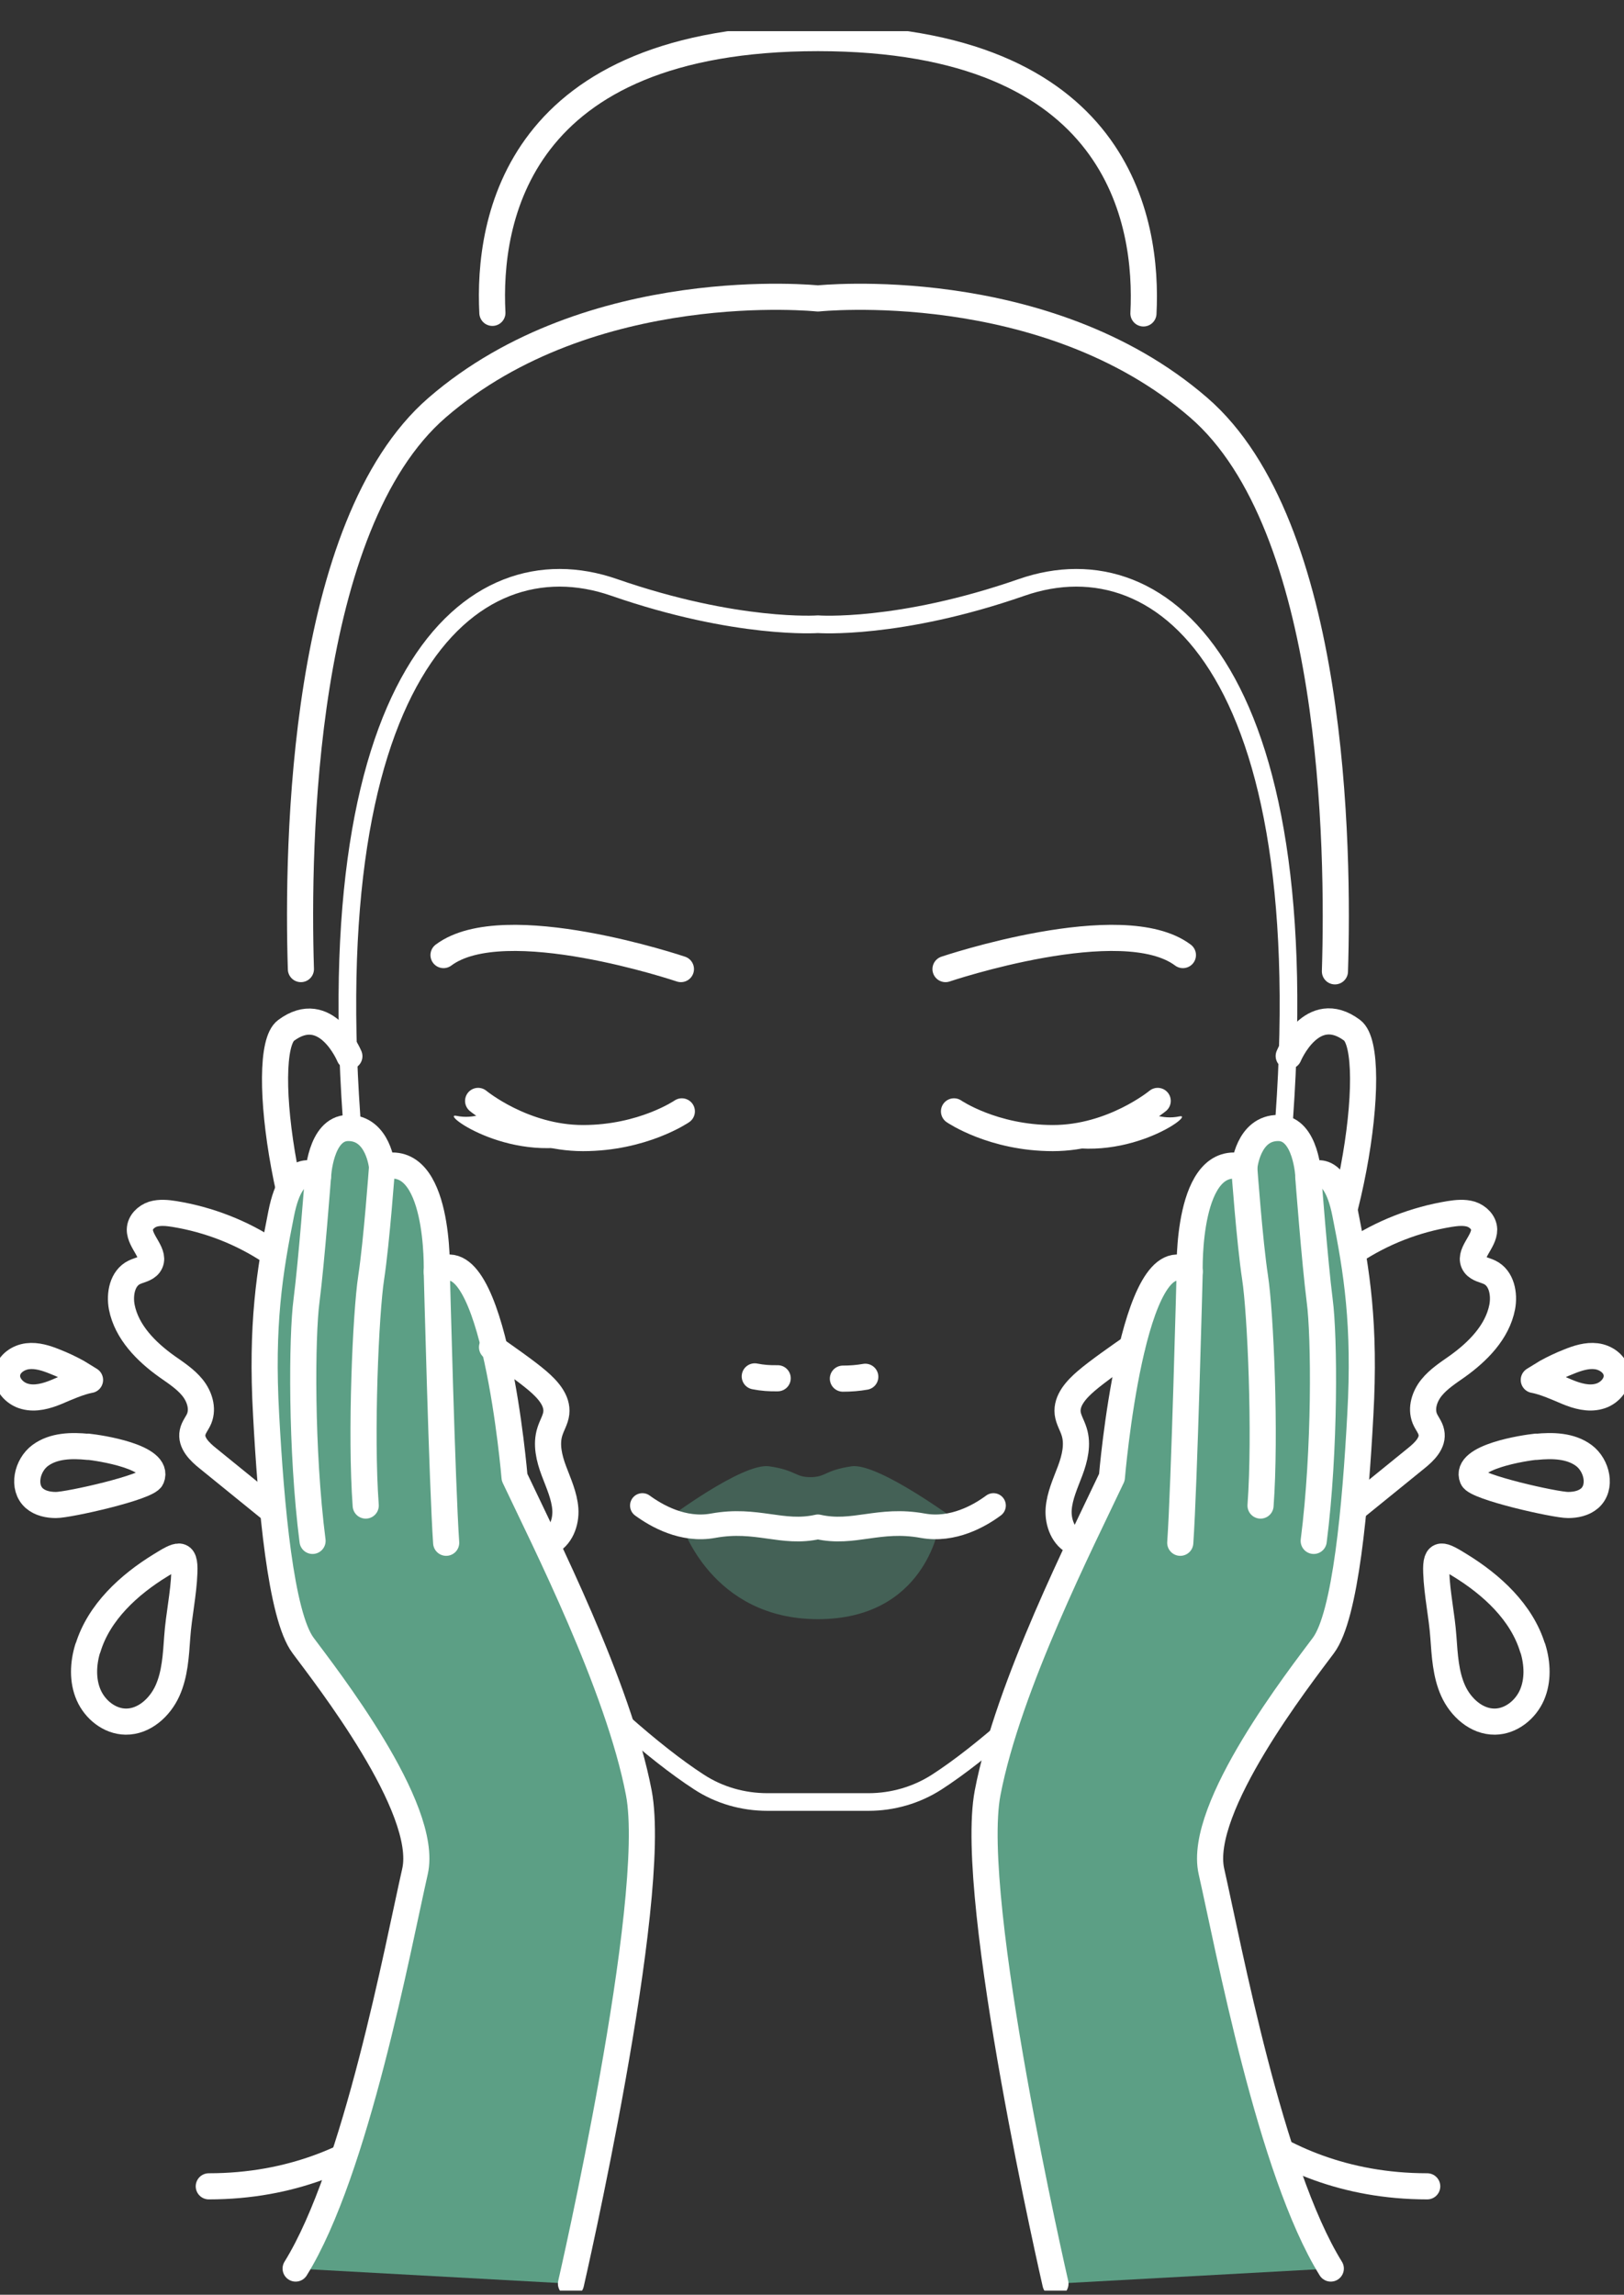 <svg xmlns="http://www.w3.org/2000/svg" fill="none" viewBox="0 0 46 65" height="65" width="46">
<rect x="0" y="0" width="46" height="65" fill="#333333" stroke="none"/>
<g clip-path="url(#clip0_3982_5885)">
<path stroke-linejoin="round" stroke-linecap="round" stroke-width="0.74" stroke="white" d="M32.388 8.878C32.521 6.289 31.723 1.079 23.168 1.079C14.613 1.079 13.814 6.268 13.947 8.862"></path>
<path stroke-linejoin="round" stroke-linecap="round" stroke-width="0.74" stroke="white" d="M40.426 61.929C35.699 61.929 33.522 58.598 33.522 58.598C31.387 55.988 31.249 50.657 31.355 47.75"></path>
<path stroke-linejoin="round" stroke-linecap="round" stroke-width="0.74" stroke="white" d="M5.914 61.929C10.642 61.929 12.819 58.598 12.819 58.598C14.858 56.11 15.076 50.725 15.001 47.75"></path>
<path stroke-linejoin="round" stroke-linecap="round" stroke-width="0.74" stroke="white" d="M37.812 27.514C37.924 23.988 37.812 14.886 33.953 11.546C29.598 7.776 23.168 8.454 23.168 8.454C23.168 8.454 16.737 7.776 12.382 11.546C8.549 14.865 8.411 23.882 8.523 27.45"></path>
<path stroke-miterlimit="10" stroke-width="0.5" stroke="white" d="M23.168 51.043H21.736C21.049 51.043 20.373 50.852 19.798 50.476C17.264 48.835 12.765 44.223 11.999 41.703C11.467 39.951 11.243 38.336 10.881 37.108C10.482 35.731 10.194 34.328 10.061 32.898C8.778 19.186 13.309 15.215 17.397 16.639C20.878 17.846 23.168 17.682 23.168 17.682C23.168 17.682 25.457 17.851 28.938 16.639C33.027 15.215 37.562 19.186 36.274 32.898C36.141 34.323 35.853 35.731 35.454 37.108C35.097 38.341 34.868 39.956 34.336 41.703C33.575 44.223 29.077 48.835 26.537 50.476C25.962 50.847 25.286 51.043 24.6 51.043H23.168Z"></path>
<path stroke-linejoin="round" stroke-linecap="round" stroke-width="0.74" stroke="white" d="M26.782 27.45C26.782 27.45 31.787 25.761 33.506 27.053"></path>
<path stroke-linejoin="round" stroke-linecap="round" stroke-width="0.74" stroke="white" d="M19.287 27.45C19.287 27.45 14.283 25.761 12.563 27.053"></path>
<path style="mix-blend-mode:multiply" fill-opacity="0.42" fill="#5C9F85" d="M26.591 43.249C26.591 43.249 26.197 45.864 23.168 45.864C20.139 45.864 19.308 43.185 19.308 43.185C19.308 43.185 19.537 43.35 20.495 43.18C21.453 43.011 22.305 43.482 23.168 43.254C23.168 43.254 23.774 43.424 24.834 43.201C24.834 43.201 25.696 43.069 26.585 43.249H26.591Z"></path>
<path style="mix-blend-mode:multiply" fill-opacity="0.42" fill="#5C9F85" d="M27.192 43.143C27.192 43.143 24.887 41.423 24.121 41.534C23.359 41.645 23.397 41.841 22.955 41.841C22.513 41.841 22.55 41.645 21.789 41.534C21.028 41.423 18.882 43.043 18.882 43.043C18.882 43.043 19.314 43.376 20.203 43.223C21.092 43.069 21.704 43.286 22.284 43.318C22.864 43.35 23.173 43.255 23.173 43.255C23.173 43.255 23.865 43.44 24.839 43.202C24.839 43.202 25.404 43.053 26.143 43.217C26.884 43.382 27.192 43.138 27.192 43.138V43.143Z"></path>
<path stroke-linejoin="round" stroke-linecap="round" stroke-width="0.7" stroke="white" d="M28.14 42.645C27.746 42.937 26.99 43.371 26.138 43.217C24.892 42.99 24.184 43.477 23.168 43.249C22.151 43.477 21.443 42.99 20.197 43.217C19.351 43.371 18.595 42.937 18.196 42.645"></path>
<path stroke-linejoin="round" stroke-linecap="round" stroke-width="0.74" stroke="white" d="M27.022 31.48C27.022 31.48 28.124 32.237 29.822 32.237C31.52 32.237 32.792 31.184 32.792 31.184"></path>
<path fill="white" d="M32.499 31.495C32.499 31.495 32.899 31.729 33.404 31.623C33.916 31.517 31.791 33.079 29.609 32.337C29.609 32.337 31.19 32.459 32.499 31.49V31.495Z"></path>
<path stroke-linejoin="round" stroke-linecap="round" stroke-width="0.74" stroke="white" d="M19.313 31.48C19.313 31.48 18.211 32.237 16.513 32.237C14.815 32.237 13.543 31.184 13.543 31.184"></path>
<path fill="white" d="M13.836 31.48C13.836 31.48 13.436 31.713 12.931 31.607C12.42 31.501 14.544 33.063 16.726 32.322C16.726 32.322 15.145 32.444 13.836 31.475V31.48Z"></path>
<path stroke-linejoin="round" stroke-linecap="round" stroke-width="0.74" stroke="white" d="M36.343 38.161C38.217 36.017 39.138 29.812 38.297 29.182C37.158 28.334 36.503 29.912 36.503 29.912"></path>
<path stroke-linejoin="round" stroke-linecap="round" stroke-width="0.74" stroke="white" d="M9.971 38.061C8.156 35.827 7.277 29.802 8.102 29.188C9.242 28.34 9.896 29.918 9.896 29.918"></path>
<path fill="#5C9F85" d="M16.173 64.687C16.173 64.687 18.675 53.807 18.094 50.779C17.514 47.75 15.411 43.62 14.575 41.847C14.575 41.847 13.995 34.9 12.372 36.028C12.372 36.028 12.473 32.592 10.822 33.058C10.822 33.058 10.721 31.941 9.854 31.951C9.066 31.962 9.007 33.333 9.007 33.333C9.007 33.333 8.283 32.756 7.964 34.381C7.639 36.007 7.394 37.511 7.538 40.084C7.676 42.657 7.953 45.77 8.587 46.612C9.215 47.459 12.164 51.218 11.754 53.013C11.27 55.147 10.088 61.495 8.374 64.258"></path>
<path stroke-linejoin="round" stroke-linecap="round" stroke-width="0.74" stroke="white" d="M16.173 64.687C16.173 64.687 18.675 53.807 18.094 50.779C17.514 47.75 15.411 43.62 14.575 41.847C14.575 41.847 13.995 34.9 12.372 36.028C12.372 36.028 12.473 32.592 10.822 33.058C10.822 33.058 10.721 31.941 9.854 31.951C9.066 31.962 9.007 33.333 9.007 33.333C9.007 33.333 8.283 32.756 7.964 34.381C7.639 36.007 7.394 37.511 7.538 40.084C7.676 42.657 7.953 45.77 8.587 46.612C9.215 47.459 12.164 51.218 11.754 53.013C11.27 55.147 10.088 61.495 8.374 64.258"></path>
<path stroke-linejoin="round" stroke-linecap="round" stroke-width="0.74" stroke="white" d="M12.372 36.018C12.372 36.018 12.526 42.112 12.638 43.7"></path>
<path stroke-linejoin="round" stroke-linecap="round" stroke-width="0.74" stroke="white" d="M10.822 33.053C10.822 33.053 10.668 35.181 10.514 36.187C10.359 37.193 10.21 40.624 10.359 42.646"></path>
<path stroke-linejoin="round" stroke-linecap="round" stroke-width="0.74" stroke="white" d="M9.007 33.328C9.007 33.328 8.826 35.721 8.682 36.844C8.549 37.839 8.523 41.069 8.853 43.647"></path>
<path fill="#5C9F85" d="M29.896 64.687C29.896 64.687 27.395 53.807 27.975 50.779C28.555 47.75 30.658 43.62 31.494 41.847C31.494 41.847 32.074 34.9 33.697 36.028C33.697 36.028 33.596 32.592 35.247 33.058C35.247 33.058 35.348 31.941 36.215 31.951C37.003 31.962 37.062 33.333 37.062 33.333C37.062 33.333 37.786 32.756 38.105 34.381C38.43 36.007 38.675 37.511 38.531 40.084C38.393 42.657 38.116 45.77 37.483 46.612C36.854 47.459 33.905 51.218 34.315 53.013C34.799 55.147 35.981 61.495 37.695 64.258"></path>
<path stroke-linejoin="round" stroke-linecap="round" stroke-width="0.74" stroke="white" d="M29.896 64.687C29.896 64.687 27.395 53.807 27.975 50.779C28.555 47.75 30.658 43.62 31.494 41.847C31.494 41.847 32.074 34.9 33.697 36.028C33.697 36.028 33.596 32.592 35.247 33.058C35.247 33.058 35.348 31.941 36.215 31.951C37.003 31.962 37.062 33.333 37.062 33.333C37.062 33.333 37.786 32.756 38.105 34.381C38.43 36.007 38.675 37.511 38.531 40.084C38.393 42.657 38.116 45.77 37.483 46.612C36.854 47.459 33.905 51.218 34.315 53.013C34.799 55.147 35.981 61.495 37.695 64.258"></path>
<path stroke-linejoin="round" stroke-linecap="round" stroke-width="0.74" stroke="white" d="M33.698 36.018C33.698 36.018 33.543 42.112 33.431 43.7"></path>
<path stroke-linejoin="round" stroke-linecap="round" stroke-width="0.74" stroke="white" d="M35.242 33.053C35.242 33.053 35.396 35.181 35.55 36.187C35.705 37.193 35.854 40.624 35.705 42.646"></path>
<path stroke-linejoin="round" stroke-linecap="round" stroke-width="0.74" stroke="white" d="M37.057 33.328C37.057 33.328 37.238 35.721 37.381 36.844C37.514 37.839 37.541 41.069 37.211 43.647"></path>
<path stroke-linejoin="round" stroke-linecap="round" stroke-width="0.74" stroke="white" d="M21.379 38.987C21.592 39.03 21.81 39.045 22.028 39.04"></path>
<path stroke-linejoin="round" stroke-linecap="round" stroke-width="0.74" stroke="white" d="M24.509 38.998C24.301 39.035 24.088 39.051 23.875 39.051"></path>
<path stroke-linejoin="round" stroke-linecap="round" stroke-width="0.74" stroke="white" d="M38.329 35.456C39.149 34.911 40.086 34.546 41.06 34.387C41.262 34.355 41.475 34.334 41.667 34.392C41.864 34.456 42.034 34.625 42.039 34.826C42.045 35.186 41.56 35.53 41.773 35.822C41.869 35.949 42.05 35.97 42.194 36.039C42.534 36.203 42.62 36.653 42.55 37.023C42.412 37.733 41.858 38.289 41.273 38.707C41.017 38.887 40.746 39.062 40.549 39.305C40.352 39.549 40.24 39.888 40.357 40.179C40.41 40.311 40.517 40.428 40.543 40.571C40.607 40.867 40.346 41.121 40.107 41.312C39.537 41.773 38.968 42.239 38.398 42.699"></path>
<path stroke-linejoin="round" stroke-linecap="round" stroke-width="0.74" stroke="white" d="M43.503 40.984C43.972 40.936 44.483 40.947 44.861 41.227C45.239 41.508 45.377 42.133 45.026 42.44C44.861 42.583 44.632 42.63 44.414 42.63C44.052 42.63 41.81 42.127 41.709 41.873C41.459 41.264 43.2 41.01 43.509 40.978L43.503 40.984Z"></path>
<path stroke-linejoin="round" stroke-linecap="round" stroke-width="0.74" stroke="white" d="M43.45 39.088C43.754 39.147 44.105 39.305 44.392 39.427C44.675 39.544 44.994 39.634 45.287 39.554C45.585 39.48 45.846 39.189 45.787 38.887C45.739 38.628 45.478 38.448 45.212 38.416C44.951 38.384 44.685 38.469 44.44 38.569C44.222 38.654 44.009 38.755 43.807 38.866L43.445 39.088H43.45Z"></path>
<path stroke-linejoin="round" stroke-linecap="round" stroke-width="0.74" stroke="white" d="M43.418 46.686C43.551 47.12 43.572 47.602 43.392 48.015C43.211 48.428 42.801 48.761 42.343 48.766C41.821 48.772 41.374 48.364 41.161 47.893C40.948 47.422 40.922 46.887 40.884 46.373C40.842 45.764 40.703 45.15 40.682 44.541C40.655 43.911 40.868 44.038 41.358 44.34C42.247 44.886 43.104 45.664 43.413 46.686H43.418Z"></path>
<path stroke-linejoin="round" stroke-linecap="round" stroke-width="0.74" stroke="white" d="M32.063 38.161C31.722 38.399 31.089 38.839 30.77 39.114C30.493 39.352 30.2 39.665 30.242 40.03C30.264 40.21 30.37 40.374 30.424 40.549C30.541 40.909 30.445 41.306 30.312 41.661C30.179 42.016 30.014 42.37 29.987 42.746C29.96 43.122 30.12 43.551 30.471 43.699"></path>
<path stroke-linejoin="round" stroke-linecap="round" stroke-width="0.74" stroke="white" d="M7.671 35.456C6.851 34.911 5.914 34.546 4.94 34.387C4.738 34.355 4.525 34.334 4.333 34.392C4.136 34.456 3.966 34.625 3.961 34.826C3.955 35.186 4.44 35.53 4.227 35.822C4.131 35.949 3.95 35.97 3.806 36.039C3.465 36.203 3.38 36.653 3.449 37.023C3.588 37.733 4.142 38.289 4.727 38.707C4.983 38.887 5.254 39.062 5.451 39.305C5.648 39.549 5.76 39.888 5.643 40.179C5.59 40.311 5.483 40.428 5.456 40.571C5.393 40.867 5.653 41.121 5.893 41.312C6.463 41.773 7.032 42.239 7.602 42.699"></path>
<path stroke-linejoin="round" stroke-linecap="round" stroke-width="0.74" stroke="white" d="M2.497 40.984C2.028 40.936 1.517 40.947 1.139 41.227C0.761 41.508 0.623 42.133 0.974 42.44C1.139 42.583 1.368 42.63 1.586 42.63C1.948 42.63 4.189 42.127 4.291 41.873C4.541 41.264 2.8 41.01 2.491 40.978L2.497 40.984Z"></path>
<path stroke-linejoin="round" stroke-linecap="round" stroke-width="0.74" stroke="white" d="M2.545 39.088C2.241 39.147 1.89 39.305 1.602 39.427C1.32 39.544 1.001 39.634 0.708 39.554C0.41 39.48 0.149 39.189 0.208 38.887C0.255 38.628 0.516 38.448 0.782 38.416C1.043 38.384 1.309 38.469 1.554 38.569C1.773 38.654 1.986 38.755 2.188 38.866L2.55 39.088H2.545Z"></path>
<path stroke-linejoin="round" stroke-linecap="round" stroke-width="0.74" stroke="white" d="M2.486 46.686C2.353 47.12 2.331 47.602 2.512 48.015C2.693 48.428 3.103 48.761 3.561 48.766C4.083 48.772 4.53 48.364 4.743 47.893C4.956 47.422 4.983 46.887 5.02 46.373C5.062 45.764 5.201 45.15 5.222 44.541C5.249 43.911 5.036 44.038 4.546 44.34C3.657 44.886 2.8 45.664 2.491 46.686H2.486Z"></path>
<path stroke-linejoin="round" stroke-linecap="round" stroke-width="0.74" stroke="white" d="M13.937 38.161C14.277 38.399 14.911 38.839 15.23 39.114C15.507 39.352 15.8 39.665 15.757 40.03C15.736 40.21 15.63 40.374 15.576 40.549C15.459 40.909 15.555 41.306 15.688 41.661C15.821 42.016 15.986 42.37 16.013 42.746C16.04 43.122 15.88 43.551 15.528 43.699"></path>
</g>
<defs>
<clipPath id="clip0_3982_5885">
<rect transform="translate(0 0.883)" fill="white" height="64" width="46"></rect>
</clipPath>
</defs>
</svg>
